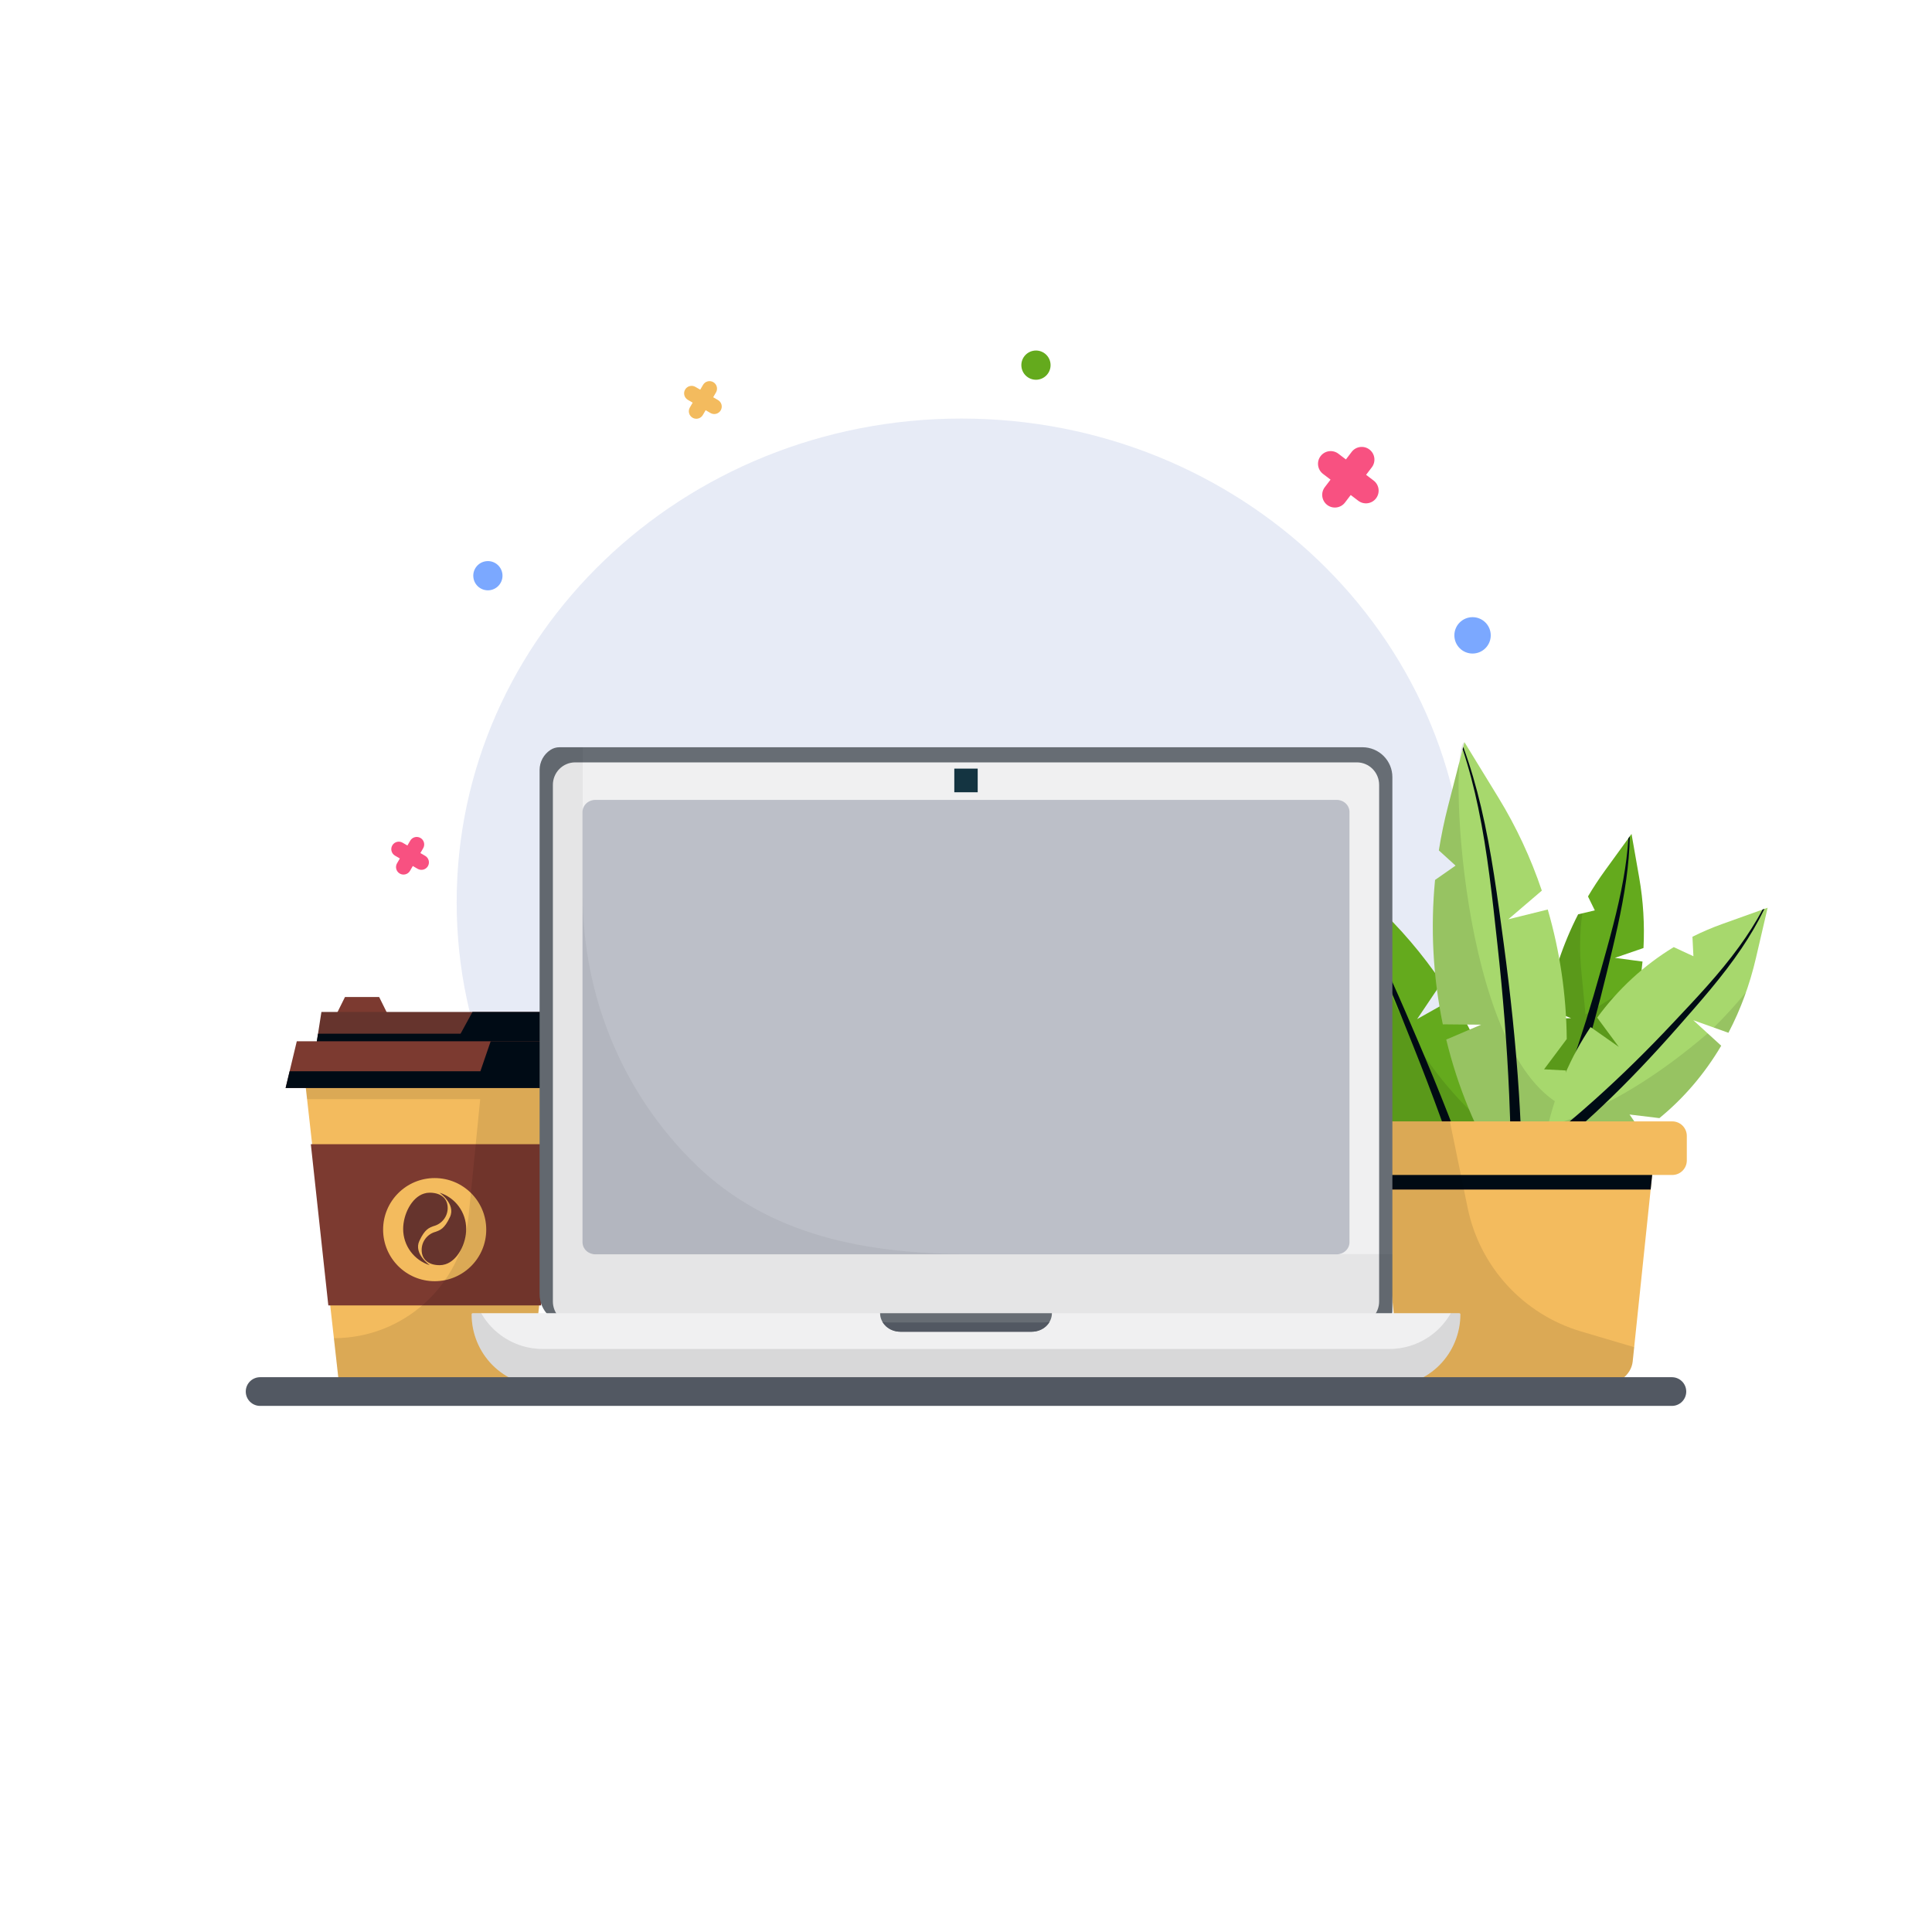 <svg width="360" height="360" viewBox="0 0 360 360" fill="none" xmlns="http://www.w3.org/2000/svg">
<rect x="0" y="0" width="360" height="360" fill="#808080" stroke="none"/>
<g clip-path="url(#clip0_6563_165850)">
<path d="M360 0H0V360H360V0Z" fill="white"/>
<path d="M179.134 258.228C231.071 258.228 273.175 217.881 273.175 168.11C273.175 118.339 231.071 77.992 179.134 77.992C127.196 77.992 85.092 118.339 85.092 168.11C85.092 217.881 127.196 258.228 179.134 258.228Z" fill="#E1E6F3" fill-opacity="0.8"/>
<path fill-rule="evenodd" clip-rule="evenodd" d="M250.791 85.611L249.387 84.541C248.348 83.751 246.865 83.95 246.075 84.989C245.285 86.028 245.484 87.511 246.523 88.303L247.927 89.373L246.857 90.777C246.067 91.816 246.267 93.299 247.306 94.091C248.345 94.881 249.827 94.681 250.618 93.642L251.688 92.238L253.093 93.308C254.133 94.099 255.615 93.899 256.405 92.86C257.196 91.821 256.996 90.338 255.957 89.546L254.551 88.476L255.622 87.072C256.412 86.033 256.212 84.551 255.173 83.759C254.134 82.968 252.652 83.168 251.861 84.207L250.791 85.611Z" fill="#F85181"/>
<path fill-rule="evenodd" clip-rule="evenodd" d="M76.922 161.369L77.824 161.894C78.492 162.282 79.346 162.056 79.735 161.39C80.123 160.723 79.897 159.869 79.231 159.479L78.33 158.954L78.855 158.052C79.243 157.385 79.017 156.53 78.351 156.141C77.683 155.753 76.829 155.979 76.44 156.645L75.914 157.547L75.011 157.021C74.344 156.633 73.489 156.859 73.1 157.525C72.712 158.193 72.938 159.047 73.604 159.437L74.507 159.962L73.982 160.863C73.594 161.531 73.82 162.385 74.486 162.775C75.153 163.163 76.008 162.937 76.397 162.271L76.922 161.369Z" fill="#F85181"/>
<path fill-rule="evenodd" clip-rule="evenodd" d="M131.485 76.436L132.387 76.961C133.054 77.349 133.908 77.123 134.298 76.457C134.686 75.789 134.46 74.935 133.794 74.546L132.892 74.02L133.417 73.119C133.805 72.451 133.579 71.597 132.913 71.207C132.246 70.82 131.392 71.045 131.002 71.711L130.477 72.613L129.574 72.088C128.906 71.7 128.052 71.926 127.662 72.592C127.275 73.259 127.5 74.114 128.166 74.503L129.07 75.028L128.544 75.93C128.157 76.597 128.382 77.452 129.048 77.841C129.716 78.229 130.57 78.003 130.96 77.337L131.485 76.436Z" fill="#F3BB5E"/>
<path d="M274.389 121.778C276.261 121.778 277.778 120.261 277.778 118.389C277.778 116.517 276.261 115 274.389 115C272.517 115 271 116.517 271 118.389C271 120.261 272.517 121.778 274.389 121.778Z" fill="#7BA8FF"/>
<path d="M91.246 109.977C92.739 109.792 93.798 108.431 93.613 106.939C93.428 105.447 92.067 104.387 90.575 104.573C89.083 104.758 88.023 106.118 88.209 107.61C88.394 109.103 89.754 110.162 91.246 109.977Z" fill="#7BA8FF"/>
<path d="M193.373 70.741C194.866 70.555 195.925 69.195 195.74 67.703C195.555 66.21 194.194 65.151 192.702 65.336C191.21 65.522 190.15 66.882 190.336 68.374C190.521 69.866 191.881 70.926 193.373 70.741Z" fill="#64AA1D"/>
<path fill-rule="evenodd" clip-rule="evenodd" d="M105.783 195.748H56.203L63.215 258.247L98.788 258.257L105.783 195.748Z" fill="#F3BB5E"/>
<path fill-rule="evenodd" clip-rule="evenodd" d="M104.065 213.203H57.92L61.178 243.24H100.806L104.064 213.203H104.065Z" fill="#7C3A30"/>
<path d="M80.995 238.733C86.302 238.733 90.604 234.431 90.604 229.124C90.604 223.818 86.302 219.516 80.995 219.516C75.689 219.516 71.387 223.818 71.387 229.124C71.387 234.431 75.689 238.733 80.995 238.733Z" fill="#F3BB5E"/>
<path fill-rule="evenodd" clip-rule="evenodd" d="M80.831 228.454C79.957 228.779 79.176 229.01 78.141 231.227C77.023 233.618 80.081 235.747 80.081 235.747C77.132 234.826 75.123 232.093 75.123 229.004C75.123 226.305 76.676 223.118 79.014 222.404C79.347 222.298 79.7 222.242 80.067 222.242C81.986 222.242 83.418 223.173 83.418 225.093C83.418 226.705 82.318 228.061 80.829 228.455L80.831 228.454Z" fill="#66342D"/>
<path fill-rule="evenodd" clip-rule="evenodd" d="M81.157 229.535C82.031 229.21 82.812 228.979 83.848 226.762C84.965 224.371 81.907 222.242 81.907 222.242C84.856 223.163 86.865 225.896 86.865 228.986C86.865 231.684 85.312 234.872 82.974 235.585C82.642 235.691 82.288 235.747 81.922 235.747C80.002 235.747 78.57 234.816 78.57 232.897C78.57 231.285 79.67 229.928 81.159 229.534L81.157 229.535Z" fill="#66342D"/>
<path fill-rule="evenodd" clip-rule="evenodd" d="M92.363 196.102L102.951 194.027H106.686L108.771 202.733H105.003L103.831 213.204H104.067L100.807 243.241H100.468L98.788 258.258L63.215 258.25L62.217 249.348C75.178 249.353 86.029 239.528 87.312 226.63C88.403 215.645 89.48 204.808 89.48 204.808H57.219L56.242 196.102H92.363Z" fill="black" fill-opacity="0.1"/>
<path fill-rule="evenodd" clip-rule="evenodd" d="M73.829 192.189H61.102L64.284 185.777H70.648L73.829 192.189Z" fill="#7C3A30"/>
<path fill-rule="evenodd" clip-rule="evenodd" d="M103.456 197.27H58.533L59.891 188.564H102.098L103.456 197.27Z" fill="#66342D"/>
<path fill-rule="evenodd" clip-rule="evenodd" d="M88.038 188.564H102.098L103.456 197.27H58.533L59.26 192.611H85.823L88.038 188.566V188.564Z" fill="#000B15"/>
<path fill-rule="evenodd" clip-rule="evenodd" d="M108.77 202.731H53.219L55.303 194.025H106.685L108.77 202.731Z" fill="#7C3A30"/>
<path fill-rule="evenodd" clip-rule="evenodd" d="M91.43 194.027H106.685L108.77 202.733H53.219L53.967 199.614H89.513L91.431 194.029L91.43 194.027Z" fill="#000B15"/>
<path fill-rule="evenodd" clip-rule="evenodd" d="M257.529 212.011C253.429 204.042 250.521 195.421 248.948 186.48L251.918 182.885L248.156 180.984C247.845 178.225 247.66 175.443 247.606 172.648C247.469 165.541 247.369 160.287 247.369 160.287C247.369 160.287 251.126 163.792 256.21 168.533C260.9 172.905 265.063 177.795 268.648 183.082L264.057 189.897L270.653 186.176C274.929 193.09 278.252 200.607 280.515 208.485L277.953 215.053L281.949 214.169C283.189 219.856 283.886 225.694 283.999 231.597C284.137 238.703 284.238 243.958 284.238 243.958C284.238 243.958 280.479 240.453 275.397 235.712C268.817 229.576 263.271 222.423 258.906 214.58L264.44 210.167L257.529 212.009V212.011Z" fill="#64AA1D"/>
<path fill-rule="evenodd" clip-rule="evenodd" d="M247.385 161.188L247.393 161.633C249.489 164.761 251.366 168.014 253.094 171.356C257.011 178.929 260.16 186.945 263.356 194.955C266.867 203.73 270.06 212.471 272.94 221.321C274.74 226.851 276.415 232.428 277.944 238.088L280.904 240.849C279.042 234.027 276.967 227.344 274.678 220.736C271.619 211.91 268.178 203.226 264.454 194.502C261.048 186.551 257.695 178.592 253.575 171.099C251.697 167.682 249.659 164.365 247.385 161.188Z" fill="#000B15"/>
<path fill-rule="evenodd" clip-rule="evenodd" d="M254.087 166.554C256.712 185.224 265.198 200.227 279.238 211.756L277.952 215.053L281.949 214.169C283.19 219.856 283.885 225.694 284 231.597C284.136 238.705 284.237 243.958 284.237 243.958C284.237 243.958 280.48 240.453 275.394 235.712C268.814 229.576 263.27 222.423 258.903 214.58L264.437 210.167L257.527 212.009C253.426 204.04 250.518 195.42 248.946 186.479L251.914 182.884L248.152 180.984C247.841 178.225 247.656 175.443 247.602 172.647C247.465 165.54 247.363 160.287 247.363 160.287L254.084 166.554H254.087Z" fill="black" fill-opacity="0.1"/>
<path fill-rule="evenodd" clip-rule="evenodd" d="M288.211 187.884C289.26 181.831 291.228 175.914 294.061 170.373L297.17 169.634L295.897 167.04C296.865 165.402 297.914 163.805 299.039 162.252C301.899 158.307 304.013 155.393 304.013 155.393C304.013 155.393 304.622 158.862 305.445 163.555C306.204 167.883 306.461 172.278 306.24 176.651L300.914 178.483L306.06 179.172C305.543 184.719 304.257 190.205 302.241 195.449L298.127 197.984L300.678 199.151C299.007 202.773 296.977 206.256 294.602 209.532C291.742 213.477 289.628 216.391 289.628 216.391C289.628 216.391 289.019 212.922 288.196 208.227C287.131 202.153 287.052 195.95 287.903 189.856L292.753 189.727L288.212 187.881L288.211 187.884Z" fill="#64AA1D"/>
<path fill-rule="evenodd" clip-rule="evenodd" d="M303.69 155.84L303.428 156.201C303.266 158.756 302.937 161.286 302.49 163.802C301.472 169.556 299.852 175.227 298.26 180.917C296.526 187.155 294.626 193.237 292.52 199.254C291.263 202.846 289.933 206.413 288.496 209.967L289.195 213.955C291.062 209.274 292.744 204.581 294.256 199.837C296.203 193.73 297.872 187.543 299.406 181.217C300.797 175.448 302.217 169.698 303.025 163.887C303.395 161.22 303.637 158.54 303.686 155.841L303.69 155.84Z" fill="#000B15"/>
<path fill-rule="evenodd" clip-rule="evenodd" d="M294.843 170.189C294.367 173.632 294.301 177.267 294.666 181.045C295.111 185.645 295.44 189.044 295.44 189.044C295.44 189.044 297.98 187.443 301.416 185.277C302.954 184.308 304.391 183.236 305.721 182.071C305.073 186.628 303.907 191.122 302.243 195.452L298.127 197.986L300.678 199.153C299.009 202.778 296.977 206.258 294.602 209.534C291.742 213.479 289.628 216.395 289.628 216.395C289.628 216.395 289.019 212.926 288.196 208.232C287.131 202.157 287.052 195.954 287.903 189.86L292.753 189.733L288.212 187.887C289.261 181.834 291.23 175.915 294.064 170.376L294.843 170.191V170.189Z" fill="black" fill-opacity="0.1"/>
<path fill-rule="evenodd" clip-rule="evenodd" d="M268.848 190.861C267.028 182.085 266.529 173.002 267.403 163.966L271.226 161.295L268.11 158.458C268.547 155.717 269.113 152.986 269.809 150.278C271.576 143.392 272.883 138.303 272.883 138.303C272.883 138.303 275.567 142.685 279.2 148.612C282.549 154.079 285.254 159.903 287.296 165.956L281.05 171.297L288.401 169.474C290.672 177.279 291.865 185.41 291.94 193.607L287.717 199.251L291.805 199.468C291.479 205.281 290.59 211.093 289.123 216.811C287.355 223.696 286.048 228.785 286.048 228.785C286.048 228.785 283.363 224.403 279.732 218.476C275.032 210.805 271.6 202.43 269.49 193.707L276.002 190.933L268.851 190.863L268.848 190.861Z" fill="#A7D86D"/>
<path fill-rule="evenodd" clip-rule="evenodd" d="M272.656 139.176L272.547 139.608C273.732 143.183 274.671 146.819 275.443 150.499C277.194 158.845 278.086 167.41 279.024 175.984C280.061 185.378 280.802 194.653 281.211 203.951C281.467 209.764 281.591 215.584 281.55 221.446L283.664 224.898C283.694 217.828 283.481 210.832 283.041 203.855C282.453 194.532 281.458 185.244 280.2 175.842C279.045 167.27 277.942 158.704 275.973 150.383C275.077 146.59 274 142.848 272.658 139.177L272.656 139.176Z" fill="#000B15"/>
<path fill-rule="evenodd" clip-rule="evenodd" d="M286.044 228.785C286.044 228.785 283.36 224.405 279.728 218.476C275.026 210.805 271.597 202.43 269.486 193.705L275.999 190.931L268.848 190.859C267.028 182.083 266.529 173 267.404 163.964L271.225 161.293L268.108 158.456C268.546 155.715 269.111 152.986 269.806 150.276C271.574 143.392 272.88 138.301 272.88 138.301C269.954 138.929 271.876 195.934 291.186 206.082C290.718 209.679 290.029 213.261 289.119 216.809L286.044 228.782V228.785Z" fill="black" fill-opacity="0.1"/>
<path fill-rule="evenodd" clip-rule="evenodd" d="M297.617 189.618C301.501 184.31 306.311 179.864 311.873 176.482L315.543 178.182L315.361 174.551C317.146 173.654 318.999 172.86 320.912 172.175C325.777 170.43 329.373 169.143 329.373 169.143C329.373 169.143 328.444 173.137 327.186 178.543C326.025 183.529 324.299 188.185 322.065 192.443L315.518 190.103L320.72 194.855C317.637 200.07 313.756 204.616 309.204 208.343L303.637 207.671L305.839 210.863C302.396 213.22 298.633 215.149 294.593 216.597C289.728 218.341 286.131 219.631 286.131 219.631C286.131 219.631 287.06 215.635 288.319 210.23C289.947 203.235 292.691 196.885 296.381 191.381L301.64 195.072L297.613 189.623L297.617 189.618Z" fill="#A7D86D"/>
<path fill-rule="evenodd" clip-rule="evenodd" d="M328.781 169.353L328.432 169.478C327.128 171.912 325.662 174.195 324.081 176.375C320.357 181.513 316.006 186.072 311.674 190.673C307.008 195.646 302.241 200.343 297.276 204.797C294.178 207.577 291.004 210.262 287.713 212.843L286.938 216.171C290.971 212.988 294.818 209.654 298.521 206.15C303.399 201.536 308.024 196.633 312.561 191.48C316.752 186.708 320.969 181.979 324.531 176.689C326.094 174.367 327.529 171.94 328.781 169.352V169.353Z" fill="#000B15"/>
<path fill-rule="evenodd" clip-rule="evenodd" d="M318.208 192.554L320.726 194.853C317.642 200.068 313.762 204.614 309.209 208.34L303.643 207.669L305.845 210.861C302.402 213.218 298.637 215.147 294.598 216.594C289.733 218.338 286.137 219.627 286.137 219.627C286.137 219.627 287.066 215.631 288.325 210.227C288.529 209.346 300.245 207.963 318.209 192.552L318.208 192.554ZM325.352 184.871C324.426 187.514 323.326 190.04 322.068 192.441L319.339 191.464C321.407 189.432 323.41 187.232 325.352 184.871Z" fill="black" fill-opacity="0.1"/>
<path fill-rule="evenodd" clip-rule="evenodd" d="M308.128 216.357H256.738C256.738 216.357 259.504 242.829 260.639 253.691C260.909 256.275 263.56 258.258 266.74 258.258H298.127C301.306 258.258 303.957 256.273 304.227 253.691C305.363 242.829 308.128 216.357 308.128 216.357Z" fill="#F3BB5E"/>
<path fill-rule="evenodd" clip-rule="evenodd" d="M307.576 221.652L308.129 216.355H256.74L257.293 221.652H307.576Z" fill="#000B15"/>
<path fill-rule="evenodd" clip-rule="evenodd" d="M314.312 211.66C314.312 210.166 313.101 208.955 311.607 208.955H253.26C251.766 208.955 250.555 210.166 250.555 211.66V216.234C250.555 217.728 251.766 218.939 253.26 218.939H311.607C313.101 218.939 314.312 217.728 314.312 216.234V211.66Z" fill="#F3BB5E"/>
<path fill-rule="evenodd" clip-rule="evenodd" d="M294.614 248.099C283.863 244.913 275.739 236.066 273.479 225.085C271.793 216.887 270.162 208.955 270.162 208.955H253.262C251.768 208.955 250.557 210.166 250.557 211.66V216.234C250.557 217.728 251.768 218.939 253.262 218.939H257.01L260.642 253.688C260.912 256.272 263.562 258.255 266.742 258.255H298.127C301.308 258.255 303.958 256.271 304.228 253.688L304.506 251.029C304.506 251.029 299.983 249.689 294.614 248.099Z" fill="black" fill-opacity="0.1"/>
<path fill-rule="evenodd" clip-rule="evenodd" d="M102.566 139.741C101.308 140.564 100.549 141.966 100.549 143.468V241.146C100.549 244.218 103.043 246.706 106.117 246.706H256.802C257.488 246.706 258.149 246.454 258.661 246.001C259.163 245.554 259.45 244.916 259.45 244.245V144.8C259.45 143.324 258.862 141.91 257.818 140.868C256.774 139.826 255.357 139.238 253.879 139.238H104.25C103.651 139.238 103.064 139.413 102.563 139.741H102.566Z" fill="#676D74"/>
<path fill-rule="evenodd" clip-rule="evenodd" d="M107.171 142.057C106.07 142.057 105.014 142.498 104.235 143.284C103.456 144.071 103.02 145.138 103.02 146.251V242.511C103.02 243.624 103.456 244.693 104.235 245.478C105.014 246.265 106.07 246.707 107.171 246.707H252.83C253.932 246.707 254.987 246.265 255.766 245.478C256.543 244.693 256.982 243.624 256.982 242.511V146.251C256.982 145.138 256.543 144.071 255.766 143.284C254.987 142.498 253.932 142.057 252.83 142.057H107.171Z" fill="#F0F0F1"/>
<path d="M182.18 143.221H177.82V147.627H182.18V143.221Z" fill="#143441"/>
<path fill-rule="evenodd" clip-rule="evenodd" d="M110.936 149.049C110.302 149.049 109.694 149.286 109.245 149.708C108.797 150.13 108.545 150.705 108.545 151.304V231.468C108.545 232.066 108.797 232.639 109.245 233.063C109.694 233.485 110.302 233.722 110.936 233.722H249.068C249.701 233.722 250.31 233.485 250.758 233.063C251.206 232.639 251.458 232.066 251.458 231.468V151.304C251.458 150.705 251.205 150.13 250.758 149.708C250.31 149.286 249.701 149.049 249.068 149.049H110.936Z" fill="#BCBFC8"/>
<path fill-rule="evenodd" clip-rule="evenodd" d="M180.655 233.673C161.379 233.673 143.26 230.225 129.64 217.005C116.021 203.785 108.574 185.613 108.574 166.633V139.24H104.254C103.655 139.24 103.067 139.415 102.566 139.743C101.308 140.566 100.549 141.968 100.549 143.47V241.148C100.549 244.22 103.043 246.708 106.117 246.708H256.802C257.488 246.708 258.149 246.458 258.661 246.002C259.162 245.555 259.45 244.917 259.45 244.246V233.673C259.45 233.673 219.306 233.673 180.655 233.673Z" fill="black" fill-opacity="0.05"/>
<path fill-rule="evenodd" clip-rule="evenodd" d="M272.12 244.902C272.12 244.789 272.029 244.697 271.917 244.697H88.082C87.971 244.697 87.879 244.789 87.879 244.902C87.879 248.445 89.272 251.842 91.749 254.345C94.228 256.849 97.588 258.256 101.093 258.256H258.903C262.409 258.256 265.77 256.849 268.247 254.345C270.725 251.84 272.119 248.443 272.119 244.902H272.12Z" fill="#F0F0F1"/>
<path fill-rule="evenodd" clip-rule="evenodd" d="M270.34 244.697C269.769 245.692 269.069 246.618 268.251 247.446C265.772 249.952 262.412 251.357 258.907 251.357H101.096C97.591 251.357 94.232 249.95 91.752 247.446C90.933 246.618 90.234 245.694 89.663 244.697H88.084C87.972 244.697 87.881 244.789 87.881 244.902C87.881 248.445 89.273 251.842 91.751 254.347C94.23 256.852 97.589 258.258 101.094 258.258H258.905C262.41 258.258 265.77 256.851 268.249 254.347C270.728 251.842 272.119 248.445 272.119 244.902C272.119 244.789 272.029 244.697 271.918 244.697H270.339H270.34Z" fill="black" fill-opacity="0.1"/>
<path fill-rule="evenodd" clip-rule="evenodd" d="M196.009 244.697H163.992C163.992 245.612 164.391 246.489 165.1 247.137C165.809 247.783 166.771 248.147 167.774 248.147H192.226C193.229 248.147 194.191 247.783 194.9 247.137C195.608 246.491 196.008 245.612 196.008 244.697H196.009Z" fill="#676D74"/>
<path fill-rule="evenodd" clip-rule="evenodd" d="M195.575 246.305C195.203 246.382 194.817 246.421 194.426 246.421H165.578C165.187 246.421 164.801 246.382 164.43 246.305C164.605 246.607 164.831 246.891 165.102 247.138C165.811 247.784 166.773 248.147 167.778 248.147H192.228C193.231 248.147 194.193 247.784 194.904 247.138C195.175 246.891 195.401 246.609 195.576 246.305H195.575Z" fill="#525862"/>
<path d="M311.532 256.621H48.469C46.992 256.621 45.795 257.818 45.795 259.295C45.795 260.772 46.992 261.969 48.469 261.969H311.532C313.009 261.969 314.206 260.772 314.206 259.295C314.206 257.818 313.009 256.621 311.532 256.621Z" fill="#525862"/>
</g>
<defs>
<clipPath id="clip0_6563_165850">
<rect width="360" height="360" fill="white"/>
</clipPath>
</defs>
</svg>
